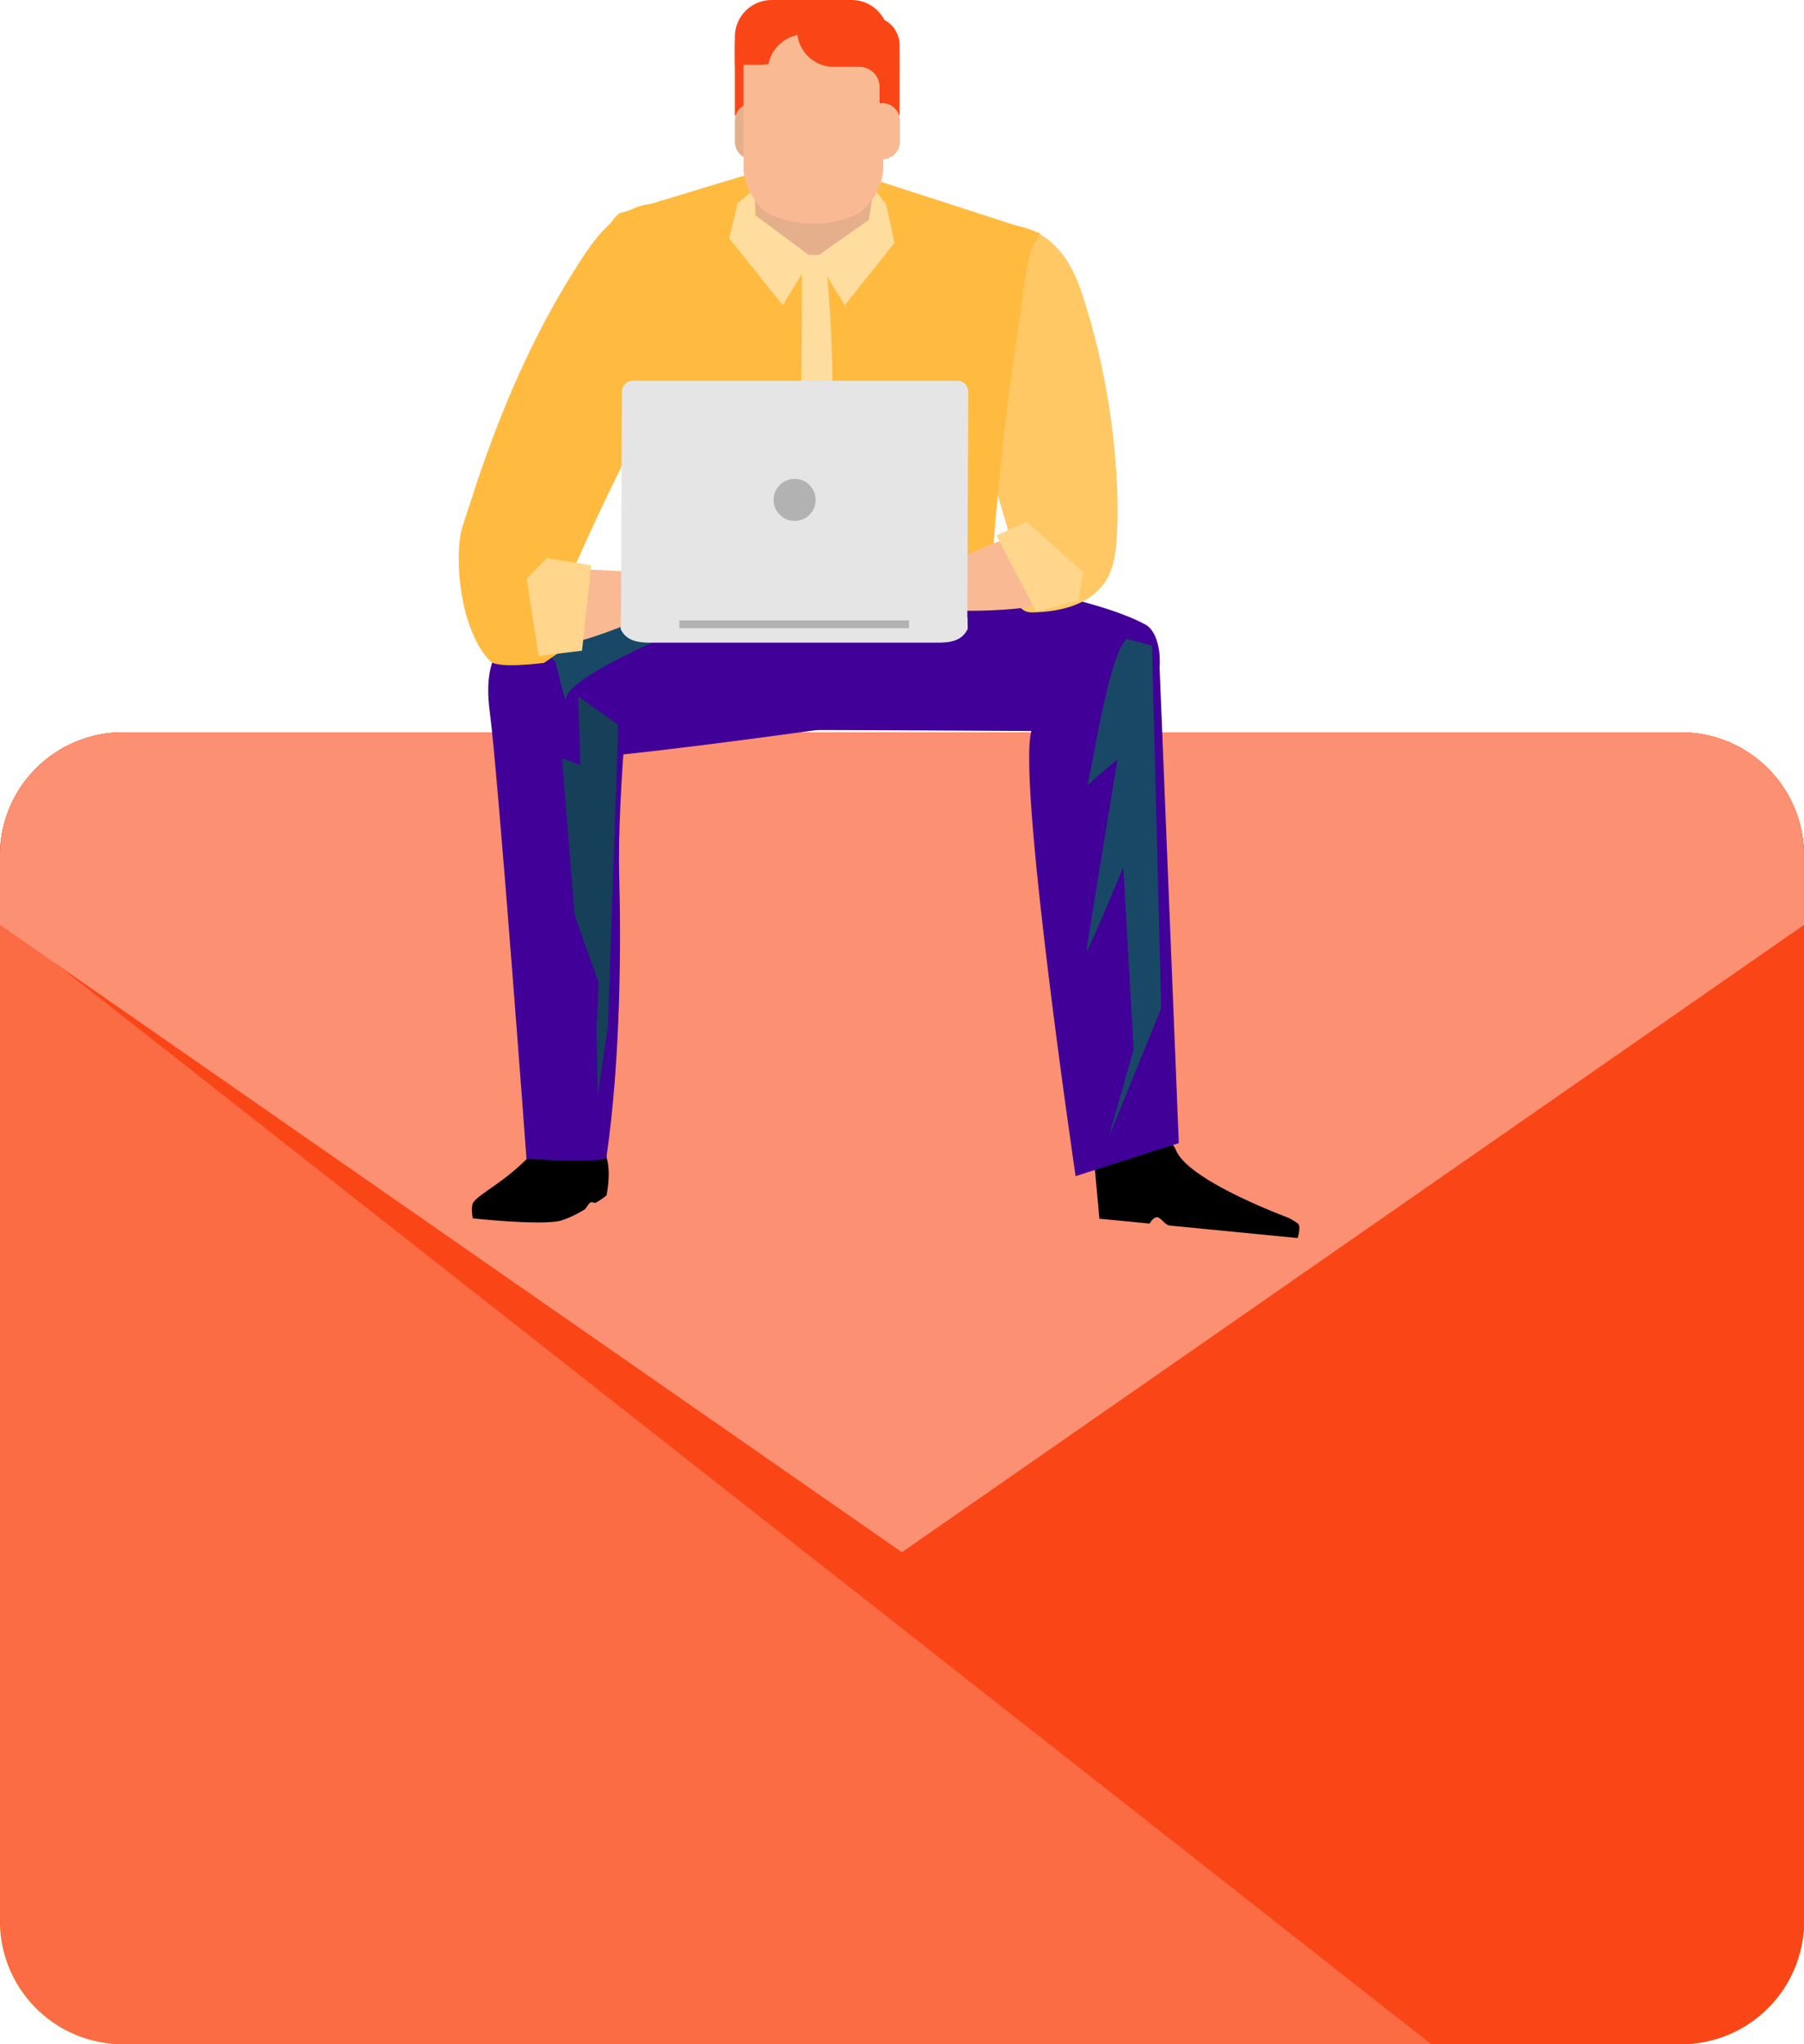 <svg xmlns="http://www.w3.org/2000/svg" width="349.423" height="396.001" viewBox="0 0 349.423 396.001">
  <g id="sitting_on_mail" transform="translate(-35.837 0.001)">
    <g id="Gruppe_11824" data-name="Gruppe 11824" transform="translate(35.837 -0.001)">
      <path id="Pfad_10728" data-name="Pfad 10728" d="M59.653,353.394a23.823,23.823,0,0,1-23.816-23.835V123.089A23.813,23.813,0,0,1,59.653,99.266H361.419a23.84,23.84,0,0,1,23.841,23.823V329.559a23.85,23.85,0,0,1-23.841,23.835Z" transform="translate(-35.837 42.607)" fill="#ffbf0d"/>
      <path id="Pfad_10729" data-name="Pfad 10729" d="M59.653,353.394a23.823,23.823,0,0,1-23.816-23.835V123.089A23.813,23.813,0,0,1,59.653,99.266H361.419a23.84,23.84,0,0,1,23.841,23.823V329.559a23.85,23.85,0,0,1-23.841,23.835Z" transform="translate(-35.837 42.607)" fill="#fb6b44"/>
      <path id="Pfad_10730" data-name="Pfad 10730" d="M361.419,99.266H59.653a23.813,23.813,0,0,0-23.816,23.823v12.477L313.051,353.394h48.369a23.85,23.85,0,0,0,23.841-23.835V123.089a23.84,23.84,0,0,0-23.841-23.823" transform="translate(-35.837 42.607)" fill="#fa4616"/>
      <path id="Pfad_10731" data-name="Pfad 10731" d="M210.532,258.094,385.26,136.564V123.089a23.84,23.84,0,0,0-23.841-23.823H59.653a23.813,23.813,0,0,0-23.816,23.823v13.475Z" transform="translate(-35.837 42.607)" fill="#fc9073"/>
      <path id="Pfad_10732" data-name="Pfad 10732" d="M144.587,108.821s47.81.094,66.257.383c12.764.186,13.933-18.015,8.9-20.759-15.294-8.314-62.99-12.593-62.99-12.593L124.3,105.65s1.827-.05,20.288,3.171" transform="translate(2.132 32.558)" fill="#410098"/>
      <path id="Pfad_10733" data-name="Pfad 10733" d="M171.169,30.758s12.3-3.44,17.638,12.61C197.021,68,196.293,90.589,195.154,95.4c-.532,2.212-2.105,9.869-15.843,10.167-5.564.119-3.34-11.817-3.34-11.817a261.273,261.273,0,0,1-7.379-27.279c-3.8-17.148,2.577-35.716,2.577-35.716" transform="translate(20.625 13.07)" fill="#ffc865"/>
      <path id="Pfad_10734" data-name="Pfad 10734" d="M202.522,35.176,171,24.982l-23.861-1.6L120.993,31.29s-8.557,5.9-.612,24.843,4.891,48.65,4.891,48.65l67.442,2.16a547.6,547.6,0,0,1,5.744-54.907c1-6.126,1.122-13.337,4.065-16.859" transform="translate(-1 10.035)" fill="#ffbb3f"/>
      <path id="Pfad_10735" data-name="Pfad 10735" d="M144.541,105.023h3.444a285.887,285.887,0,0,0-.54-80.259c-1.038.616-2.067,1.235-3.107,1.842.872,27.013-.616,54.028.2,78.416" transform="translate(10.71 10.63)" fill="#ffdd9e"/>
      <path id="Pfad_10736" data-name="Pfad 10736" d="M161.141,39.44c-.472,3.647-3.44,6.809-6.579,6.957h-8.905c-3.123-.149-6.113-3.31-6.572-6.957q-1.091-9.019-2.184-18.034c-.49-3.606,1.652-10.835,6.394-12.976a17.011,17.011,0,0,1,13.639,0c4.741,2.141,6.88,9.37,6.4,12.976q-1.1,9.028-2.191,18.034" transform="translate(7.511 3.008)" fill="#e6af8c"/>
      <path id="Pfad_10737" data-name="Pfad 10737" d="M150.692,38.866,145.03,48.14,134.665,35.18l1.628-6.819,3.372-2.767.041,5.137Z" transform="translate(6.581 10.987)" fill="#ffdd9e"/>
      <path id="Pfad_10738" data-name="Pfad 10738" d="M146.359,38.883l5.653,9.274,9.647-12.078-1.586-7.4-2.408-3.123-.983,6.07Z" transform="translate(11.6 10.97)" fill="#ffdd9e"/>
      <path id="Pfad_10739" data-name="Pfad 10739" d="M149.374,0A7.106,7.106,0,0,0,143.4,3.22h-2.445a5.525,5.525,0,0,0-5.525,5.53V22.394h3.885V16.843a3.892,3.892,0,0,1,3.889-3.889h1.05a7.127,7.127,0,0,0,7.13-7.127V0Z" transform="translate(6.91 0.001)" fill="#fa4616"/>
      <path id="Pfad_10740" data-name="Pfad 10740" d="M142.486,21.467a3.383,3.383,0,0,1-3.393,3.382h-.279a3.38,3.38,0,0,1-3.383-3.382v-4.1a3.381,3.381,0,0,1,3.383-3.376h.279A3.379,3.379,0,0,1,142.19,16" transform="translate(6.91 6.005)" fill="#e6af8c"/>
      <path id="Pfad_10741" data-name="Pfad 10741" d="M143.062,5.418V0h11.707a7.124,7.124,0,0,1,7.13,7.123v5.425h-11.71a7.129,7.129,0,0,1-7.127-7.13" transform="translate(10.185 0.001)" fill="#fa4616"/>
      <path id="Pfad_10742" data-name="Pfad 10742" d="M163.671,31.7c-.011,2.827-2.18,7.639-5.767,9.15a20.709,20.709,0,0,1-15.533,0c-3.6-1.511-5.75-6.317-5.771-9.15V7.559c-.014-2.85,2.83-5.247,6.343-5.318h14.386c3.507.066,6.367,2.468,6.341,5.318Z" transform="translate(7.411 0.963)" fill="#f9ba93"/>
      <path id="Pfad_10743" data-name="Pfad 10743" d="M149.786,0a7.107,7.107,0,0,1,5.966,3.22h2.454a5.523,5.523,0,0,1,5.515,5.53V22.394h-3.882V16.843a3.89,3.89,0,0,0-3.892-3.889h-4.959a7.118,7.118,0,0,1-7.129-7.127V0Z" transform="translate(10.527 0.001)" fill="#fa4616"/>
      <path id="Pfad_10744" data-name="Pfad 10744" d="M152.865,17.364a3.371,3.371,0,0,1,3.379-3.376h.284a3.383,3.383,0,0,1,3.387,3.376v4.1a3.392,3.392,0,0,1-3.387,3.382h-.284a3.387,3.387,0,0,1-3.093-2.009" transform="translate(14.393 6.005)" fill="#f9ba93"/>
      <path id="Pfad_10745" data-name="Pfad 10745" d="M147.476,6.816a7.713,7.713,0,0,0,.133-1.4V0h-5.041a7.126,7.126,0,0,0-7.136,7.125v5.425h5.047a6.85,6.85,0,0,0,1.466-.156,7.146,7.146,0,0,1,5.531-5.577" transform="translate(6.91 0.001)" fill="#fa4616"/>
      <path id="Pfad_10746" data-name="Pfad 10746" d="M100.176,166.322c-.733.89-.2,3.236-.2,3.236s12.866,1.432,17.006.465a21.675,21.675,0,0,0,4.611-2.16c.286-.166.8-1.158,1.08-1.318.516-.317.786.206,1.221-.071a13.615,13.615,0,0,0,1.971-1.358c1.133-5.908-.37-8.281-.37-8.281s-10.958-3.639-13.009-1.109c-4.831,5.981-10.7,8.64-12.311,10.6" transform="translate(-8.388 66.456)"/>
      <path id="Pfad_10747" data-name="Pfad 10747" d="M184.21,160.065l.889,9.723,9.734.949s.669-1.3,1.5-1.223c.7.071,1.462,1.509,2.4,1.6,2.047.21,4.325.422,5.225.514l19.536,1.908s.633-1.962.159-2.708a9.436,9.436,0,0,0-2.863-1.568c-4.885-1.9-18.838-7.719-20.871-12.77-2.468-6.144-15.706,3.572-15.706,3.572" transform="translate(27.846 66.296)"/>
      <path id="Pfad_10748" data-name="Pfad 10748" d="M183.8,72.276,150.891,85.714s23.346,3.334,37.937.362c9.867-2.019-4.579-14.222-5.031-13.8" transform="translate(13.545 31.018)" fill="#f9ba93"/>
      <path id="Pfad_10749" data-name="Pfad 10749" d="M130.091,87.363s-3.164,30.046-2.717,45.933c.34,11.98.376,34.944-2.475,54.507-.176,1.2-15.48.3-15.48.3s-5.491-74.492-7.133-86.756c-1.612-12.274,3.119-21.119,27.805-13.989" transform="translate(-7.439 36.405)" fill="#410098"/>
      <path id="Pfad_10750" data-name="Pfad 10750" d="M194.884,93.245s-4.929,7.789-18.454,9.633c-4.891.665,7.879,87.2,7.879,87.2l19.992-6.4-3.866-95.69Z" transform="translate(24.028 37.765)" fill="#410098"/>
      <path id="Pfad_10751" data-name="Pfad 10751" d="M170.055,108.1s-26.129,3.73-43.568,5.557c-6.4.672-11.932-17.226-12.671-18.005A13.181,13.181,0,0,0,104.7,91.2c3.779-4.08,23.349-7.874,43.8-12.674s23.563-1.772,23.563-1.772Z" transform="translate(-6.284 32.544)" fill="#410098"/>
      <path id="Pfad_10752" data-name="Pfad 10752" d="M148.5,78.529c-20.452,4.8-40.022,8.6-43.8,12.674a13.186,13.186,0,0,1,9.12,4.448c.2.214,1.375,5.954,2.217,8-3.33-6,44.729-22.943,55.11-27.326-1.939-.62-7.588-1.331-22.646,2.2" transform="translate(-6.284 32.543)" fill="#194866"/>
      <path id="Pfad_10753" data-name="Pfad 10753" d="M122.9,99.919l-2,58.47-2,13.56-.222-13.56.442-8.449-4.671-13.116L112,106.369l3.564,1.333-.444-13.34Z" transform="translate(-3.146 40.503)" fill="#163f59"/>
      <path id="Pfad_10754" data-name="Pfad 10754" d="M190.893,86.584l4.886,1.336,1.781,70.247-10.222,25.127,4.886-17.12-2-35.35s-7.119,17.119-7.119,16.234,6.008-37.132,6.008-37.132-6.669,5.564-6.008,5.335,4-25.343,7.788-28.677" transform="translate(27.352 37.164)" fill="#194866"/>
      <path id="Pfad_10755" data-name="Pfad 10755" d="M143.594,29.78s-10.51-8.232-20.781,7.045c-15.06,22.381-21.6,46.192-23.994,53.081-1.825,5.291-.812,20.223,5.338,26.382,1.485,1.485,10.379.289,10.379.289l5.835-4.029-2.445-4.7-.134-3.712s7.466-18,16.627-35.026,9.174-39.33,9.174-39.33" transform="translate(-9.154 11.833)" fill="#ffbb3f"/>
      <path id="Pfad_10756" data-name="Pfad 10756" d="M112.722,77l34.1,1.776s-32.848,15.072-33.929,12.473C106.737,76.533,112.722,77,112.722,77" transform="translate(-3.957 33.049)" fill="#f9ba93"/>
      <path id="Pfad_10757" data-name="Pfad 10757" d="M125.153,76.556c1.994-.958,1.809-.976,1.809-.976a8.215,8.215,0,0,0,4.466,2.571c1.312.2,5.541.26,5.541.26l6.277.149,2.916-.159a5.351,5.351,0,0,1,2.077.06c1.271.813.189,1.469.189,1.469l-11.259,1.595,10.815,1.343s1.362.4,1.431,1.136c.054.679-.4.663-.4.663l-12.56,1.341,5.511,1.312s1.313.427,1.411,1.141c.117.777.163.992.163.992L131.985,88.32s-8.827-10.8-6.832-11.764" transform="translate(2.372 32.441)" fill="#e9d6b8"/>
      <path id="Pfad_10758" data-name="Pfad 10758" d="M134.146,81.133l7.566,1.378a6.335,6.335,0,0,1,2.487.676,1.02,1.02,0,0,1,.364,1.418l-11.592-.979Z" transform="translate(5.854 34.824)" fill="#e9d6b8"/>
      <path id="Pfad_10759" data-name="Pfad 10759" d="M187.145,85.954a.332.332,0,0,1,.034-.063l-.034-2.15h-67.19v2.15a.212.212,0,0,0,0,.063l.233.406c1.142,1.871,3.2,2.194,5.547,2.194h55.632c2.351,0,4.4-.323,5.545-2.194Z" transform="translate(0.266 35.944)" fill="#e5e5e5"/>
      <rect id="Rechteck_3429" data-name="Rechteck 3429" width="44.481" height="1.518" transform="translate(131.592 120.181)" fill="#b2b2b2"/>
      <path id="Pfad_10760" data-name="Pfad 10760" d="M187.082,97.764l.177-44.054a2.087,2.087,0,0,0-2.1-2.1H122.286a2.115,2.115,0,0,0-2.114,2.1l-.18,44.054Z" transform="translate(0.283 22.153)" fill="#e5e5e5"/>
      <path id="Pfad_10761" data-name="Pfad 10761" d="M148.827,68.977a4.074,4.074,0,1,1-4.056-4.07,4.091,4.091,0,0,1,4.056,4.07" transform="translate(9.162 27.86)" fill="#b2b2b2"/>
      <path id="Pfad_10762" data-name="Pfad 10762" d="M109.542,94.607l-2.337-14.954,3.882-4,8.612,1.378-1.761,16.546Z" transform="translate(-5.205 32.474)" fill="#ffd68b"/>
      <path id="Pfad_10763" data-name="Pfad 10763" d="M186.773,86l.9-5.5-10.9-9.781-5.9,2.663,7.712,14.751Z" transform="translate(22.124 30.355)" fill="#ffd68b"/>
    </g>
  </g>
</svg>

